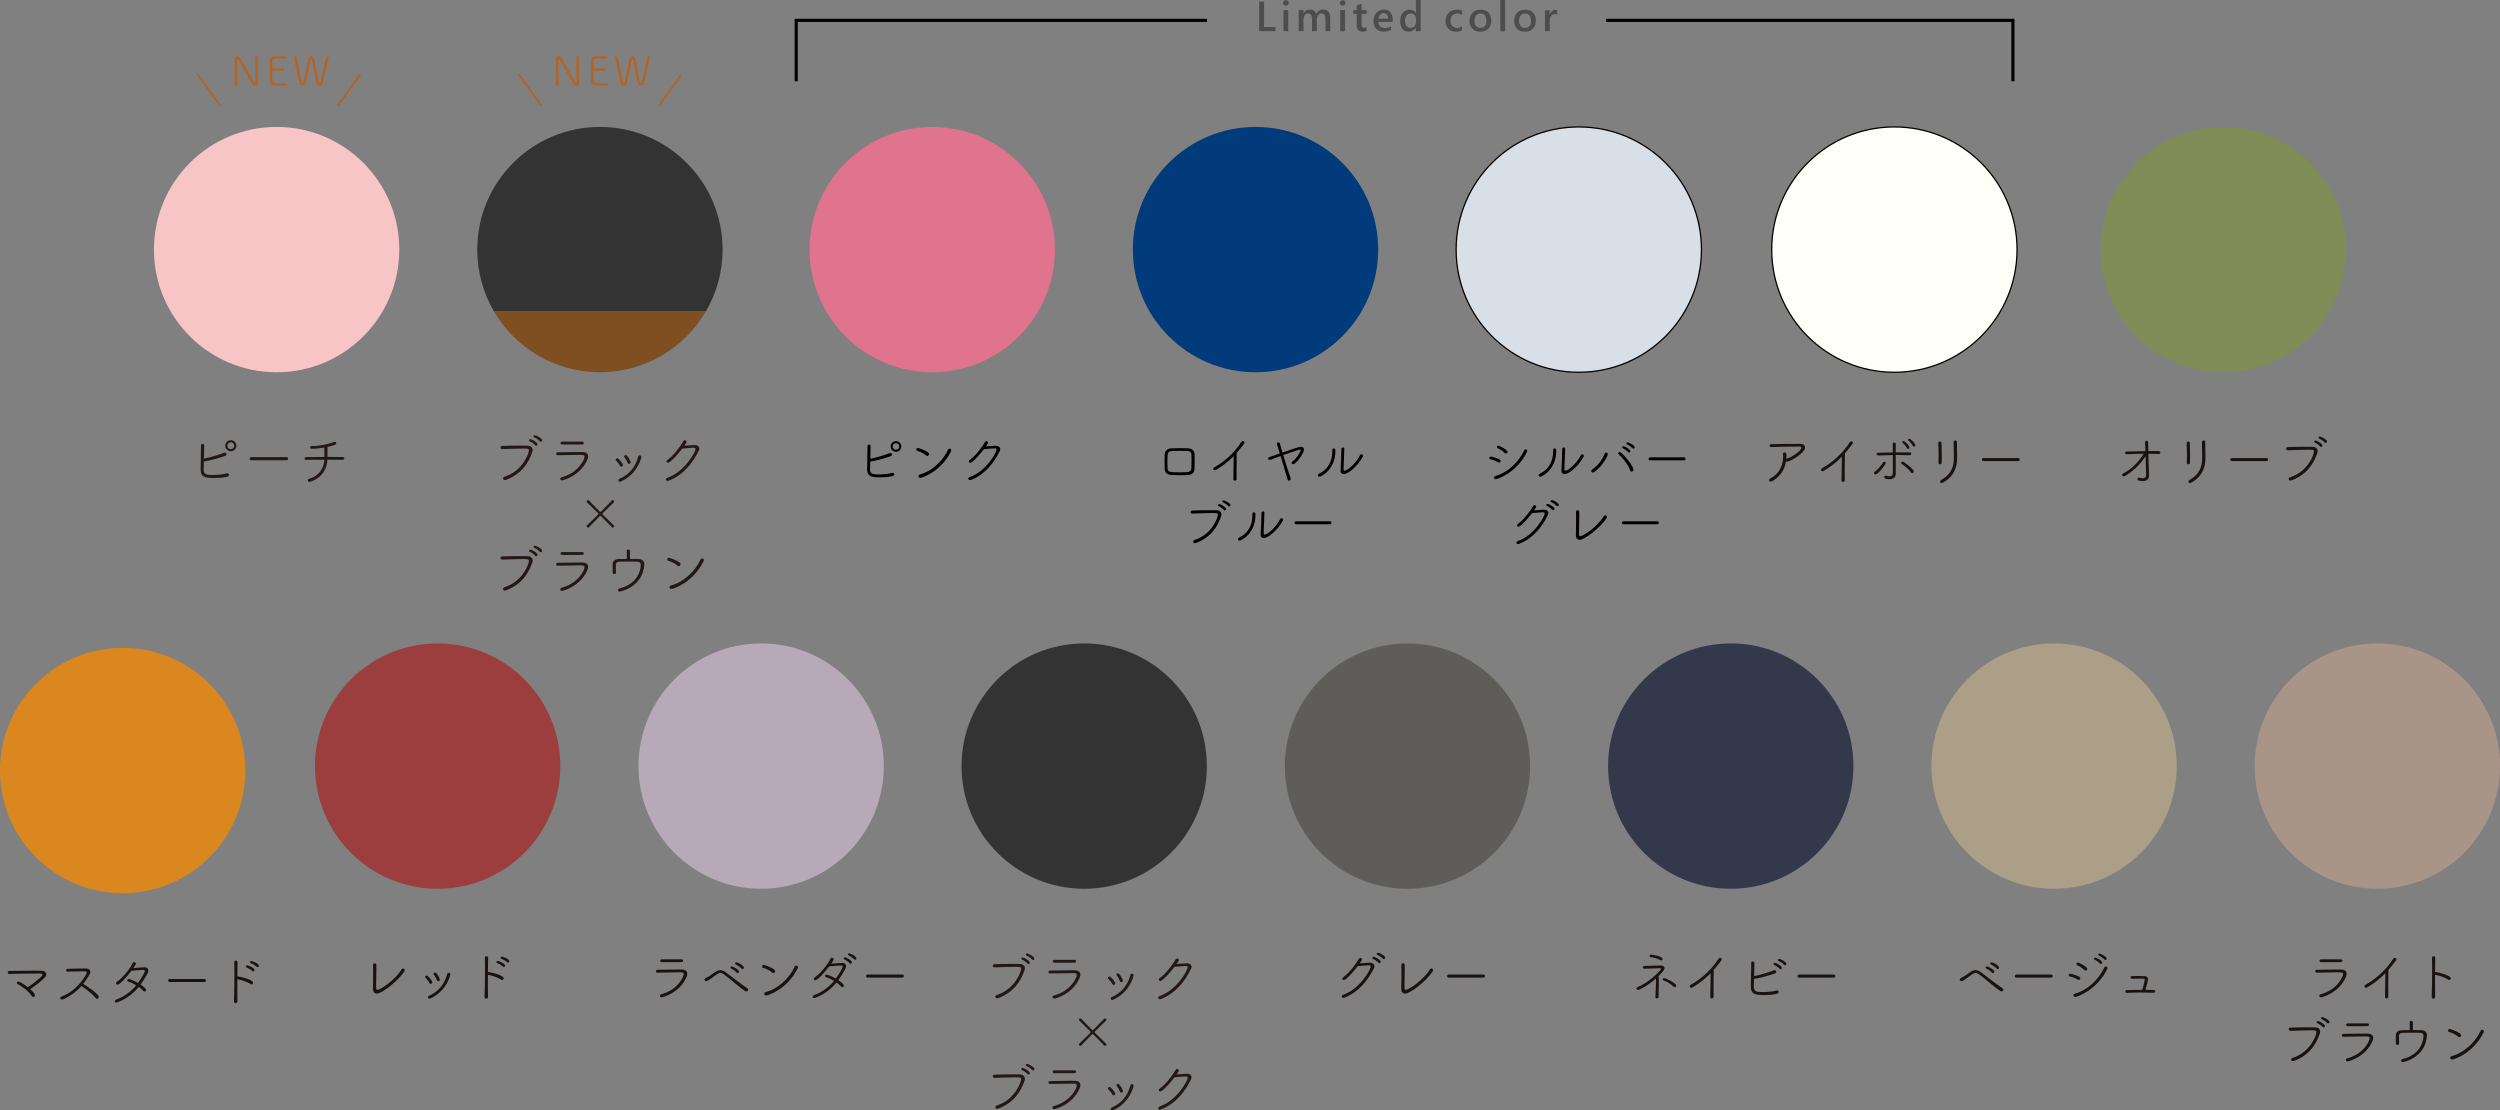 <?xml version="1.0" encoding="UTF-8"?>
<svg id="_レイヤー_2" data-name="レイヤー 2" xmlns="http://www.w3.org/2000/svg" viewBox="0 0 964.76 428.54">
  <rect x="0" y="0" width="964.76" height="428.54" fill="#808080" stroke="none"/>
  <defs>
    <style>
      .cls-1 {
        fill: #a99588;
      }

      .cls-2 {
        fill: #e0738e;
      }

      .cls-3 {
        fill: #d9dfe7;
      }

      .cls-3, .cls-4 {
        stroke: #070102;
        stroke-width: .5px;
      }

      .cls-5 {
        fill: #7f4f21;
      }

      .cls-6 {
        fill: #323332;
      }

      .cls-7 {
        fill: #040000;
      }

      .cls-8 {
        fill: #aba087;
      }

      .cls-9 {
        fill: #9c3e3d;
      }

      .cls-10 {
        fill: #33384a;
      }

      .cls-11 {
        fill: #d9871e;
      }

      .cls-12 {
        fill: #f7c5c6;
      }

      .cls-13 {
        fill: #013b7b;
      }

      .cls-14 {
        stroke-width: 1.22px;
      }

      .cls-14, .cls-15 {
        fill: none;
        stroke: #040000;
        stroke-miterlimit: 10;
      }

      .cls-16 {
        fill: #4e4d4d;
      }

      .cls-17 {
        fill: #231815;
      }

      .cls-18 {
        fill: #7f8c56;
      }

      .cls-19 {
        fill: #5e5d5a;
      }

      .cls-4 {
        fill: #fffff9;
      }

      .cls-20 {
        fill: #1a120f;
      }

      .cls-15 {
        stroke-width: 1.22px;
      }

      .cls-21 {
        fill: #b46326;
      }

      .cls-22 {
        fill: #b7a9b7;
      }
    </style>
  </defs>
  <g id="_レイヤー_1-2" data-name="レイヤー 1">
    <g>
      <g>
        <g>
          <g>
            <path class="cls-20" d="M518.57,378.23c-.34,0-.57-.25-.57-.55,0-.19.12-.42.4-.61,2.13-1.43,4.8-4.93,6.01-7.08.1-.21.31-.3.52-.3.34,0,.65.21.65.57,0,.21-.1.45-.84,1.49,2.03-.15,3.67-.25,3.88-.25,1.13,0,1.79.59,1.79,1.37,0,.23-.06.46-.19.72-2.19,4.46-5.67,9.14-11.35,11.39-.17.06-.34.1-.46.1-.4,0-.63-.25-.63-.55,0-.25.19-.52.61-.67,6.53-2.25,10.57-9.81,10.57-10.84,0-.31-.21-.51-.65-.51-.57,0-2.72.19-4.36.34-1.13,1.54-4.43,5.37-5.37,5.37h-.02ZM531.92,371.51c-.42-.52-1.43-1.2-2.06-1.48-.19-.09-.27-.21-.27-.36,0-.24.21-.46.52-.46.48,0,2.72,1.18,2.72,1.94,0,.31-.27.55-.52.55-.12,0-.27-.06-.38-.19h0ZM533.65,369.95c-.45-.51-1.45-1.18-2.1-1.46-.19-.09-.3-.21-.3-.36,0-.24.24-.45.55-.45.59,0,2.74,1.18,2.74,1.89,0,.31-.24.55-.51.55-.13,0-.27-.06-.38-.19h0Z"/>
            <path class="cls-20" d="M542.26,383.43c-.82,0-1.49-.55-1.49-1.73v-.09c.04-1.6.06-4.43.06-6.57,0-1.16,0-2.13-.02-2.64v-.04c0-.45.3-.65.61-.65s.65.24.65.67c0,.34.02.88.02,1.56,0,2.31-.06,5.98-.1,7.25v.09c0,.46.21.7.55.7,1.06,0,6.65-3.64,9.25-7.86.17-.27.4-.4.61-.4.34,0,.61.3.61.67,0,.15-.04.3-.13.45-2.34,3.67-8.66,8.59-10.62,8.59h0Z"/>
            <path class="cls-20" d="M559.05,377.26c-.42,0-.61-.27-.61-.57s.21-.61.61-.61h13.39c.4,0,.59.3.59.58s-.19.59-.59.59h-13.39Z"/>
          </g>
          <g>
            <path class="cls-20" d="M632.14,382.04c-.36,0-.61-.27-.61-.55,0-.23.15-.46.51-.61,4.32-1.7,8.97-6.4,8.97-7.04,0-.15-.15-.21-.46-.21-.27,0-3.22.09-5.94.21h-.04c-.4,0-.61-.25-.61-.51s.21-.52.61-.55c1.52-.1,5.71-.19,6.29-.19.99,0,1.49.45,1.49,1.03,0,.48-.3,1.07-2.38,3.1.17.3.19.65.19,1.06v.4c-.04,1.24-.1,3.2-.1,4.97,0,.48,0,.97.02,1.41,0,.3-.1.73-.67.73-.3,0-.59-.19-.59-.59v-.04c.09-1.79.24-4.04.24-5.74v-.55c0-.3,0-.55-.02-.78-3.35,2.97-6.49,4.44-6.89,4.44h0ZM640.78,370.56c-.82-.57-2.65-1.12-3.79-1.18-.27-.02-.4-.21-.4-.42,0-.27.19-.55.57-.55.45,0,4.44.58,4.44,1.67,0,.3-.25.59-.52.59-.1,0-.19-.04-.3-.1h0ZM645.89,380.8c-.95-.99-2.64-2.03-3.94-2.46-.21-.06-.3-.24-.3-.4,0-.23.19-.51.52-.51.52,0,4.68,1.92,4.68,2.92,0,.31-.27.61-.59.61-.13,0-.25-.04-.38-.17h0Z"/>
            <path class="cls-20" d="M661.27,384.61c0,.45-.36.7-.67.7s-.59-.19-.59-.65v-.02c.02-1.89.13-5.92.13-8.47v-.61c-2.03,2.09-4.21,3.82-6.86,5.41-.25.15-.46.21-.63.21-.36,0-.57-.25-.57-.55,0-.21.13-.46.4-.61,4.32-2.36,8.22-6.11,10.69-10,.17-.27.4-.38.63-.38.31,0,.61.25.61.57,0,.15-.06.3-.17.45-.99,1.33-1.96,2.53-2.92,3.62-.04,1.43-.06,4.44-.06,6.99,0,1.34,0,2.57.02,3.33v.02h0Z"/>
            <path class="cls-20" d="M676.81,380.97c0,1.64,1.28,1.88,3.27,1.88,1.73,0,4.19-.19,5.37-.58.1-.04.21-.06.31-.06.38,0,.65.3.65.61,0,.27-.21.57-.72.7-1.24.31-3.13.48-4.91.48-3.73,0-5.12-.48-5.12-3.31,0-2.31.12-6.68.15-9.05,0-.4.27-.57.57-.57.31,0,.65.21.65.57,0,.48-.1,4.68-.1,5.04,1.73-.3,5.81-1.46,7.52-2.19.15-.06.27-.09.38-.09.4,0,.65.3.65.58,0,.27-.19.55-.61.7-2.04.7-5.58,1.77-7.98,2.09-.02.59-.09,2.78-.09,3.22h0ZM686.73,373.85c-.42-.52-1.43-1.22-2.06-1.49-.19-.09-.27-.21-.27-.36,0-.21.21-.45.52-.45.57,0,2.7,1.24,2.7,1.96,0,.3-.25.52-.51.52-.15,0-.27-.06-.38-.19h0ZM688.46,372.32c-.42-.51-1.43-1.2-2.09-1.48-.19-.09-.27-.24-.27-.36,0-.21.21-.45.52-.45.38,0,2.74,1.12,2.74,1.92,0,.3-.27.55-.55.55-.12,0-.25-.06-.36-.19Z"/>
            <path class="cls-20" d="M694.28,377.26c-.42,0-.61-.27-.61-.57s.21-.61.61-.61h13.39c.4,0,.59.3.59.58s-.19.59-.59.59h-13.39Z"/>
          </g>
          <g>
            <path class="cls-20" d="M772.4,382.61c-.12,0-.3-.04-.45-.15-1.01-.67-2.34-1.68-3.56-2.72-4.55-3.82-5.26-4.28-6.01-4.28-.46,0-.91.19-1.43.59-3.33,2.51-3.73,2.59-4.04,2.59-.38,0-.65-.3-.65-.58,0-.24.15-.48.51-.65.7-.31,2.15-1.24,3.62-2.3.7-.48,1.33-.72,1.96-.72.76,0,1.48.34,2.19.86,1.73,1.28,5.98,4.65,8.26,6.15.21.15.3.34.3.52,0,.34-.3.67-.7.67h0ZM768.69,375.34c-.45-.55-1.49-1.27-2.15-1.56-.19-.09-.27-.24-.27-.38,0-.21.21-.45.52-.45.34,0,2.82,1.2,2.82,2.04,0,.31-.25.55-.52.55-.15,0-.3-.06-.4-.21h0ZM770.51,373.75c-.45-.52-1.49-1.24-2.17-1.54-.21-.09-.3-.24-.3-.38,0-.24.21-.46.55-.46.55,0,2.85,1.22,2.85,2.03,0,.31-.25.57-.52.57-.15,0-.3-.06-.4-.21h0Z"/>
            <path class="cls-20" d="M778.16,377.26c-.42,0-.61-.27-.61-.57s.21-.61.61-.61h13.39c.4,0,.59.3.59.58s-.19.59-.59.59h-13.39Z"/>
            <path class="cls-20" d="M802.42,376.94c.25.15.36.36.36.57,0,.34-.27.65-.61.65-.12,0-.25-.04-.38-.12-.88-.59-2.1-1.06-3.07-1.2-.27-.04-.4-.25-.4-.46,0-.3.21-.61.61-.61,0,0,2.06.36,3.49,1.18h0ZM800.86,384.74c-.42,0-.7-.34-.7-.65,0-.25.15-.51.52-.61,4.71-1.27,9.16-5.33,11.44-10.2.1-.24.34-.34.55-.34.31,0,.63.21.63.59,0,.12-.04.27-.12.45-4.15,8.38-11.86,10.76-12.32,10.76h0ZM804.37,374.36c-.73-.76-1.85-1.52-2.76-1.88-.21-.09-.31-.27-.31-.45,0-.3.24-.59.59-.59.3,0,3.58,1.56,3.58,2.46,0,.36-.27.67-.63.67-.15,0-.31-.09-.46-.24v.02ZM810.36,371.83c-.42-.52-1.41-1.22-2.04-1.49-.19-.09-.27-.21-.27-.36,0-.21.21-.45.52-.45.46,0,2.67,1.18,2.67,1.96,0,.3-.25.52-.51.52-.15,0-.27-.06-.38-.19h0ZM812.11,370.29c-.42-.51-1.43-1.2-2.09-1.48-.19-.09-.3-.24-.3-.38,0-.21.21-.45.52-.45.38,0,2.74,1.16,2.74,1.94,0,.31-.25.55-.52.55-.13,0-.25-.06-.36-.19Z"/>
            <path class="cls-20" d="M831.1,383.11c-1.48-.04-3.2-.09-4.91-.09-1.98,0-3.94.04-5.46.15h-.04c-.34,0-.52-.27-.52-.55s.17-.55.55-.55c1.49-.04,3.73-.09,6.01-.09.61-2.04.95-3.75.95-3.89,0-.34-.19-.42-.46-.42-.34,0-.82-.02-1.37-.02-.97,0-2.15.02-3.06.06h-.04c-.38,0-.57-.25-.57-.51s.19-.52.57-.52c.84-.02,1.7-.04,2.46-.04.95,0,1.79.02,2.38.04.88.04,1.33.55,1.33,1.27,0,.19-.34,1.89-.99,4.04,1.12,0,2.21.02,3.2.04.38,0,.57.27.57.52,0,.27-.21.55-.57.55h-.03Z"/>
          </g>
          <g>
            <path class="cls-20" d="M894.07,375.36c-.4,0-.61-.3-.61-.57s.19-.55.63-.55c2.3-.04,5.16-.09,7.73-.09h1.62c1.37.02,2.13.63,2.13,1.64,0,.36-.09.73-.27,1.18-2.59,6.17-9.2,7.9-9.59,7.9-.45,0-.7-.27-.7-.57,0-.25.19-.52.61-.63,6.44-1.75,8.59-6.83,8.59-7.75,0-.7-.59-.7-1.94-.7-2.38,0-6.17.06-8.19.13h-.02ZM903.27,371.28c-1.37,0-3.2.02-4.99.02-.88,0-1.77,0-2.55-.02-.42,0-.63-.25-.63-.51,0-.27.25-.57.7-.57,1.06,0,2.36.02,3.71.02s2.67-.02,3.77-.02c.42,0,.65.27.65.55s-.21.52-.65.52h0Z"/>
            <path class="cls-20" d="M921.64,384.61c0,.45-.36.7-.67.7s-.59-.19-.59-.65v-.02c.02-1.89.13-5.92.13-8.47v-.61c-2.03,2.09-4.21,3.82-6.86,5.41-.25.15-.46.21-.63.21-.36,0-.57-.25-.57-.55,0-.21.13-.46.4-.61,4.32-2.36,8.22-6.11,10.69-10,.17-.27.4-.38.63-.38.31,0,.61.25.61.57,0,.15-.06.3-.17.45-.99,1.33-1.96,2.53-2.92,3.62-.04,1.43-.06,4.44-.06,6.99,0,1.34,0,2.57.02,3.33v.02h0Z"/>
            <path class="cls-20" d="M939.77,369.62l-.06,5.52c.06-.02.13-.04.19-.04.67,0,4.3.93,5.58,1.89.19.15.27.34.27.52,0,.34-.25.67-.59.67-.12,0-.27-.04-.4-.15-1.06-.78-3.79-1.68-4.95-1.85-.04,0-.09-.02-.12-.04v2.57c0,2.34.02,4.55.04,5.92.02.57-.4.76-.7.76-.31,0-.63-.21-.63-.67v-.04c.1-2.42.17-7.25.17-11.02,0-1.67-.02-3.12-.04-4.07v-.02c0-.38.3-.57.61-.57s.63.19.63.59v.02h0Z"/>
            <path class="cls-20" d="M883.82,397.77c-.4,0-.61-.31-.61-.61s.19-.57.61-.59c1.96-.09,4.55-.12,6.84-.12.99,0,1.94,0,2.76.02,1.22.02,1.94.7,1.94,1.67,0,.25-.06.51-.15.78-1.45,4.19-4.09,8.28-9.92,10.49-.17.06-.31.09-.45.09-.42,0-.67-.27-.67-.58,0-.27.17-.55.57-.67,6.89-2.19,9.2-8.87,9.2-9.92,0-.7-.42-.73-2.04-.73-2.23,0-5.47.13-8.07.21h-.02,0ZM896.33,396.32c-.42-.52-1.43-1.22-2.06-1.49-.19-.09-.27-.21-.27-.36,0-.21.21-.45.52-.45.57,0,2.7,1.24,2.7,1.96,0,.3-.25.52-.51.52-.15,0-.27-.06-.38-.19h0ZM898.06,394.78c-.42-.51-1.43-1.2-2.09-1.48-.19-.09-.27-.23-.27-.36,0-.21.21-.45.52-.45s2.74,1.13,2.74,1.92c0,.31-.25.55-.52.55-.12,0-.27-.06-.38-.19h0Z"/>
            <path class="cls-20" d="M904.33,400.09c-.4,0-.61-.3-.61-.57s.19-.55.63-.55c2.3-.04,5.16-.09,7.73-.09h1.62c1.37.02,2.13.63,2.13,1.64,0,.36-.09.73-.27,1.18-2.59,6.17-9.2,7.9-9.59,7.9-.45,0-.7-.27-.7-.57,0-.25.19-.52.61-.63,6.44-1.75,8.59-6.83,8.59-7.75,0-.7-.59-.7-1.94-.7-2.38,0-6.17.06-8.19.13h-.02ZM913.54,396c-1.37,0-3.2.02-4.99.02-.88,0-1.77,0-2.55-.02-.42,0-.63-.25-.63-.51,0-.27.25-.57.7-.57,1.06,0,2.36.02,3.71.02s2.67-.02,3.77-.02c.42,0,.65.27.65.55s-.21.52-.65.52h0Z"/>
            <path class="cls-20" d="M925.84,402.64c0,.4-.34.61-.65.61s-.61-.17-.61-.55v-1.39c0-.58,0-1.22-.02-1.75v-.04c0-1.37,1.22-1.94,2.19-1.96.99-.02,2.09-.04,3.18-.04,0-.91-.02-2.42-.02-2.97,0-.4.31-.57.63-.57.3,0,.61.17.61.52v3.01c1.13,0,2.25,0,3.22.02,1.43.04,2.19.88,2.19,1.94v.13c-.49,8.47-8.9,10.28-9.31,10.28s-.65-.3-.65-.59c0-.25.17-.51.55-.59,6.8-1.67,8.08-6.78,8.08-8.99,0-.8-.45-1.09-1.18-1.13-.84-.04-2.13-.06-3.43-.06-1.48,0-2.92.02-3.61.06-.99.06-1.24.63-1.24,1.2,0,.51.04,2.19.06,2.85v.02h0Z"/>
            <path class="cls-20" d="M948.59,400.05c-.84-.82-2.46-1.54-3.52-1.83-.25-.06-.36-.27-.36-.51,0-.3.24-.63.61-.63.17,0,2.67.73,4.15,1.88.19.15.27.34.27.55,0,.38-.31.76-.7.76-.15,0-.31-.06-.46-.21h0ZM946.29,408.89c-.46,0-.73-.34-.73-.67,0-.27.19-.59.65-.7,4.57-1.16,9.05-5.29,11.1-9.81.1-.24.34-.36.57-.36.31,0,.65.24.65.63,0,.13-.02.27-.1.42-3.83,7.87-11.29,10.49-12.14,10.49h0Z"/>
          </g>
          <path class="cls-6" d="M465.74,295.64c0,26.14-21.19,47.34-47.34,47.34s-47.34-21.19-47.34-47.34,21.2-47.34,47.34-47.34,47.34,21.19,47.34,47.34"/>
          <path class="cls-19" d="M590.49,295.64c0,26.14-21.19,47.34-47.34,47.34s-47.34-21.19-47.34-47.34,21.2-47.34,47.34-47.34,47.34,21.19,47.34,47.34"/>
          <path class="cls-10" d="M715.25,295.64c0,26.14-21.19,47.34-47.34,47.34s-47.34-21.19-47.34-47.34,21.2-47.34,47.34-47.34,47.34,21.19,47.34,47.34"/>
          <path class="cls-8" d="M840.01,295.64c0,26.14-21.19,47.34-47.34,47.34s-47.34-21.19-47.34-47.34,21.2-47.34,47.34-47.34,47.34,21.19,47.34,47.34"/>
          <path class="cls-1" d="M964.76,295.64c0,26.14-21.19,47.34-47.34,47.34s-47.34-21.19-47.34-47.34,21.2-47.34,47.34-47.34,47.34,21.19,47.34,47.34"/>
          <g>
            <g>
              <path class="cls-20" d="M145.42,383.43c-.82,0-1.49-.55-1.49-1.73v-.09c.04-1.6.06-4.43.06-6.57,0-1.16,0-2.13-.02-2.64v-.04c0-.45.3-.65.61-.65s.65.24.65.67c0,.34.02.88.02,1.56,0,2.31-.06,5.98-.1,7.25v.09c0,.46.21.7.55.7,1.06,0,6.65-3.64,9.25-7.86.17-.27.4-.4.61-.4.34,0,.61.3.61.67,0,.15-.04.3-.13.45-2.34,3.67-8.66,8.59-10.62,8.59h0Z"/>
              <path class="cls-20" d="M165.72,379.34c-.31-.65-.95-1.46-1.48-1.92-.13-.1-.17-.24-.17-.36,0-.27.27-.57.59-.57.55,0,2.17,2.03,2.17,2.57,0,.36-.3.63-.61.63-.19,0-.38-.1-.51-.36h0ZM165.68,385.39c-.36,0-.55-.25-.55-.55,0-.21.1-.45.38-.55,3.73-1.56,6.17-4.7,7.08-8.41.09-.34.31-.48.57-.48.31,0,.65.24.65.61,0,.04-1.24,6.36-7.75,9.29-.15.06-.27.09-.38.09h0ZM168.59,378.21c-.24-.7-.72-1.56-1.18-2.09-.09-.1-.13-.19-.13-.3,0-.27.27-.52.57-.52.7,0,1.89,2.3,1.89,2.74,0,.36-.31.61-.61.61-.24,0-.45-.12-.55-.45h0Z"/>
              <path class="cls-20" d="M188.36,369.62l-.06,5.52c.06-.02.13-.04.21-.04.34,0,5.86,1.13,5.86,2.42,0,.34-.25.67-.59.67-.12,0-.27-.04-.4-.15-1.06-.78-3.79-1.68-4.95-1.85-.04,0-.09-.02-.13-.04,0,1.33-.02,2.67-.02,3.96,0,1.79.02,3.43.04,4.53.02.57-.4.76-.7.76-.31,0-.63-.21-.63-.67v-.04c.1-2.44.17-7.26.17-11.02,0-1.67-.02-3.12-.04-4.07v-.02c0-.38.3-.57.61-.57s.63.19.63.59v.02h0ZM194.05,372.99c-.46-.51-1.52-1.09-2.17-1.33-.21-.06-.3-.21-.3-.36,0-.24.21-.48.55-.48.25,0,2.8.97,2.8,1.81,0,.3-.25.52-.51.52-.13,0-.27-.04-.38-.17h0ZM195.69,371.32c-.46-.48-1.54-1.09-2.21-1.33-.21-.09-.31-.21-.31-.36,0-.23.21-.46.55-.46.36,0,2.85.91,2.85,1.77,0,.3-.24.55-.51.55-.13,0-.25-.06-.36-.17h0Z"/>
            </g>
            <path class="cls-9" d="M216.23,295.64c0,26.14-21.19,47.34-47.34,47.34s-47.34-21.19-47.34-47.34,21.2-47.34,47.34-47.34,47.34,21.19,47.34,47.34"/>
          </g>
          <g>
            <path class="cls-20" d="M253.72,375.36c-.4,0-.61-.3-.61-.57s.19-.55.63-.55c2.3-.04,5.16-.09,7.73-.09h1.62c1.37.02,2.13.63,2.13,1.64,0,.36-.09.73-.27,1.18-2.59,6.17-9.2,7.9-9.59,7.9-.45,0-.7-.27-.7-.57,0-.25.19-.52.61-.63,6.44-1.75,8.59-6.83,8.59-7.75,0-.7-.59-.7-1.94-.7-2.38,0-6.17.06-8.19.13h-.02ZM262.93,371.28c-1.37,0-3.2.02-4.99.02-.88,0-1.77,0-2.55-.02-.42,0-.63-.25-.63-.51,0-.27.25-.57.7-.57,1.06,0,2.36.02,3.71.02s2.67-.02,3.77-.02c.42,0,.65.27.65.55s-.21.52-.65.52h0Z"/>
            <path class="cls-20" d="M288.01,382.61c-.12,0-.3-.04-.45-.15-1.01-.67-2.34-1.68-3.56-2.72-4.55-3.82-5.26-4.28-6.01-4.28-.46,0-.91.19-1.43.59-3.33,2.51-3.73,2.59-4.04,2.59-.38,0-.65-.3-.65-.58,0-.24.15-.48.51-.65.7-.31,2.15-1.24,3.62-2.3.7-.48,1.33-.72,1.96-.72.76,0,1.48.34,2.19.86,1.73,1.28,5.98,4.65,8.26,6.15.21.15.3.34.3.52,0,.34-.3.67-.7.67h0ZM284.3,375.34c-.45-.55-1.49-1.27-2.15-1.56-.19-.09-.27-.24-.27-.38,0-.21.21-.45.52-.45.34,0,2.82,1.2,2.82,2.04,0,.31-.25.55-.52.55-.15,0-.3-.06-.4-.21h0ZM286.12,373.75c-.45-.52-1.49-1.24-2.17-1.54-.21-.09-.3-.24-.3-.38,0-.24.21-.46.55-.46.55,0,2.85,1.22,2.85,2.03,0,.31-.25.57-.52.57-.15,0-.3-.06-.4-.21h0Z"/>
            <path class="cls-20" d="M297.97,375.32c-.84-.82-2.46-1.54-3.52-1.83-.25-.06-.36-.27-.36-.51,0-.3.24-.63.61-.63.17,0,2.67.73,4.15,1.88.19.15.27.34.27.55,0,.38-.31.76-.7.76-.15,0-.31-.06-.46-.21h0ZM295.68,384.17c-.46,0-.73-.34-.73-.67,0-.27.19-.59.65-.7,4.57-1.16,9.05-5.29,11.1-9.81.1-.24.34-.36.57-.36.31,0,.65.24.65.63,0,.13-.02.27-.1.42-3.83,7.87-11.29,10.48-12.14,10.48h0Z"/>
            <path class="cls-20" d="M314.21,385.16c-.38,0-.61-.25-.61-.52,0-.21.17-.46.55-.61,3.25-1.18,5.73-3.13,7.71-5.52-1.03-.63-2.15-1.16-3.12-1.43-.24-.06-.34-.25-.34-.45,0-.25.19-.52.55-.52.17,0,1.73.45,3.6,1.52,1.31-1.73,2.61-4.1,2.61-4.59,0-.31-.21-.46-.57-.46-.31,0-3.35.19-4.59.34-1.64,2.19-4.44,5.37-5.41,5.37-.31,0-.55-.24-.55-.52,0-.21.13-.45.42-.63,2.06-1.31,5.16-5.18,5.98-7.1.15-.34.38-.46.61-.46.34,0,.67.27.67.63,0,.23-.3.67-.97,1.67.48-.04,3.67-.3,4.21-.3,1.01,0,1.56.52,1.56,1.28,0,.31-.1.7-.31,1.07-.84,1.56-1.73,2.99-2.7,4.32,1.13.78,2.15,1.6,2.15,2.1,0,.34-.27.61-.59.61-.15,0-.31-.06-.46-.24-.46-.52-1.07-1.07-1.79-1.58-3.67,4.53-8.28,6.02-8.62,6.02h.02ZM327.88,371.72c-.42-.52-1.41-1.22-2.04-1.49-.19-.09-.27-.24-.27-.36,0-.24.21-.46.52-.46s2.67,1.13,2.67,1.98c0,.3-.25.52-.51.52-.15,0-.27-.06-.38-.19h0ZM329.61,370.19c-.42-.51-1.43-1.2-2.09-1.48-.19-.09-.3-.23-.3-.38,0-.21.21-.45.52-.45.38,0,2.74,1.16,2.74,1.94,0,.31-.25.55-.52.55-.12,0-.25-.06-.36-.19h0Z"/>
            <path class="cls-20" d="M334.83,377.26c-.42,0-.61-.27-.61-.57s.21-.61.61-.61h13.39c.4,0,.59.3.59.58s-.19.59-.59.59h-13.39Z"/>
          </g>
          <path class="cls-22" d="M341.07,295.64c0,26.14-21.19,47.34-47.34,47.34s-47.34-21.19-47.34-47.34,21.2-47.34,47.34-47.34,47.34,21.19,47.34,47.34"/>
          <g>
            <path class="cls-17" d="M383.74,373.31c-.41,0-.62-.32-.62-.62s.19-.58.62-.6c2-.09,4.64-.13,6.98-.13,1.01,0,1.98,0,2.81.02,1.25.02,1.98.71,1.98,1.7,0,.26-.06.52-.15.79-1.48,4.28-4.17,8.44-10.12,10.7-.17.06-.32.09-.45.09-.43,0-.69-.28-.69-.6,0-.28.17-.56.58-.69,7.03-2.23,9.39-9.04,9.39-10.12,0-.71-.43-.75-2.08-.75-2.28,0-5.59.13-8.23.21h-.02ZM396.5,371.83c-.43-.54-1.46-1.25-2.11-1.53-.19-.09-.28-.21-.28-.37,0-.21.21-.45.54-.45.58,0,2.75,1.27,2.75,2,0,.3-.26.54-.52.54-.15,0-.28-.06-.39-.19ZM398.26,370.26c-.43-.52-1.46-1.22-2.13-1.5-.19-.09-.28-.24-.28-.37,0-.21.21-.45.54-.45s2.79,1.16,2.79,1.96c0,.32-.26.56-.54.56-.13,0-.28-.06-.39-.19Z"/>
            <path class="cls-17" d="M405.2,375.67c-.41,0-.62-.3-.62-.58s.19-.56.64-.56c2.34-.04,5.26-.09,7.88-.09h1.65c1.4.02,2.17.64,2.17,1.68,0,.37-.09.75-.28,1.2-2.64,6.29-9.39,8.06-9.78,8.06-.45,0-.71-.28-.71-.58,0-.26.19-.54.62-.64,6.57-1.78,8.77-6.96,8.77-7.91,0-.71-.6-.71-1.98-.71-2.43,0-6.29.06-8.36.13h-.02ZM414.59,371.51c-1.4,0-3.27.02-5.09.02-.9,0-1.8,0-2.6-.02-.43,0-.64-.26-.64-.52,0-.28.26-.58.71-.58,1.07,0,2.41.02,3.78.02s2.73-.02,3.85-.02c.43,0,.67.28.67.56s-.21.54-.67.54Z"/>
            <path class="cls-17" d="M429.23,379.74c-.32-.67-.97-1.48-1.5-1.96-.13-.11-.17-.24-.17-.37,0-.28.28-.58.6-.58.56,0,2.21,2.06,2.21,2.62,0,.37-.3.64-.62.64-.19,0-.39-.11-.52-.37ZM429.18,385.9c-.37,0-.56-.26-.56-.56,0-.21.11-.45.39-.56,3.8-1.59,6.29-4.79,7.22-8.57.09-.34.32-.49.58-.49.32,0,.67.24.67.62,0,.04-1.27,6.49-7.91,9.47-.15.06-.28.09-.39.09ZM432.15,378.58c-.24-.71-.73-1.59-1.2-2.13-.09-.11-.13-.19-.13-.3,0-.28.28-.54.58-.54.71,0,1.93,2.34,1.93,2.79,0,.37-.32.62-.62.62-.24,0-.45-.13-.56-.45Z"/>
            <path class="cls-17" d="M447.77,378.58c-.34,0-.6-.24-.6-.54,0-.21.13-.43.41-.62,2.17-1.46,4.9-5.03,6.12-7.22.11-.21.32-.3.54-.3.34,0,.67.21.67.58,0,.24-.11.47-.84,1.5,1.31-.11,3.7-.24,3.95-.24,1.14,0,1.8.6,1.8,1.38,0,.24-.06.49-.19.75-2.23,4.58-5.76,9.32-11.56,11.62-.17.06-.34.11-.47.11-.41,0-.64-.28-.64-.56,0-.26.17-.54.6-.69,6.68-2.3,10.81-10.03,10.81-11.04,0-.34-.24-.54-.69-.54-.58,0-2.77.19-4.45.34-1.03,1.4-4.45,5.46-5.46,5.46Z"/>
            <path class="cls-17" d="M426.11,403.48c-4.12-4.28-4.28-4.43-4.47-4.43-.09,0-.19.06-.3.17-1.33,1.35-2.88,2.96-4.12,4.25-.11.11-.21.15-.32.15-.28,0-.54-.3-.54-.58,0-.11.04-.21.13-.3l4.23-4.12c.11-.11.17-.21.17-.32s-.06-.21-.17-.32c-1.25-1.25-2.96-2.88-4.23-4.12-.09-.09-.13-.19-.13-.3,0-.28.28-.56.56-.56.11,0,.21.04.3.13l4.12,4.23c.13.11.21.17.32.17s.21-.06.32-.17l4.12-4.23c.11-.11.21-.15.32-.15.28,0,.54.28.54.56,0,.13-.04.24-.13.32-1.27,1.25-2.99,2.88-4.23,4.12-.13.13-.19.21-.19.32s.09.21.21.34l4.21,4.1c.09.09.13.19.13.3,0,.28-.28.58-.56.58-.11,0-.21-.04-.3-.15Z"/>
            <path class="cls-17" d="M383.74,415.95c-.41,0-.62-.32-.62-.62s.19-.58.62-.6c2-.09,4.64-.13,6.98-.13,1.01,0,1.98,0,2.81.02,1.25.02,1.98.71,1.98,1.7,0,.26-.06.52-.15.79-1.48,4.28-4.17,8.44-10.12,10.7-.17.06-.32.09-.45.09-.43,0-.69-.28-.69-.6,0-.28.17-.56.58-.69,7.03-2.23,9.39-9.04,9.39-10.12,0-.71-.43-.75-2.08-.75-2.28,0-5.59.13-8.23.21h-.02ZM396.5,414.46c-.43-.54-1.46-1.25-2.11-1.53-.19-.09-.28-.21-.28-.37,0-.21.21-.45.54-.45.58,0,2.75,1.27,2.75,2,0,.3-.26.54-.52.54-.15,0-.28-.06-.39-.19ZM398.26,412.89c-.43-.52-1.46-1.22-2.13-1.5-.19-.09-.28-.24-.28-.37,0-.21.21-.45.54-.45s2.79,1.16,2.79,1.96c0,.32-.26.56-.54.56-.13,0-.28-.06-.39-.19Z"/>
            <path class="cls-17" d="M405.2,418.31c-.41,0-.62-.3-.62-.58s.19-.56.64-.56c2.34-.04,5.26-.09,7.88-.09h1.65c1.4.02,2.17.64,2.17,1.68,0,.37-.09.75-.28,1.2-2.64,6.29-9.39,8.06-9.78,8.06-.45,0-.71-.28-.71-.58,0-.26.19-.54.62-.64,6.57-1.78,8.77-6.96,8.77-7.91,0-.71-.6-.71-1.98-.71-2.43,0-6.29.06-8.36.13h-.02ZM414.59,414.14c-1.4,0-3.27.02-5.09.02-.9,0-1.8,0-2.6-.02-.43,0-.64-.26-.64-.52,0-.28.26-.58.71-.58,1.07,0,2.41.02,3.78.02s2.73-.02,3.85-.02c.43,0,.67.28.67.56s-.21.54-.67.54Z"/>
            <path class="cls-17" d="M429.23,422.37c-.32-.67-.97-1.48-1.5-1.96-.13-.11-.17-.24-.17-.37,0-.28.28-.58.6-.58.56,0,2.21,2.06,2.21,2.62,0,.37-.3.64-.62.64-.19,0-.39-.11-.52-.37ZM429.18,428.54c-.37,0-.56-.26-.56-.56,0-.21.11-.45.39-.56,3.8-1.59,6.29-4.79,7.22-8.57.09-.34.32-.49.58-.49.32,0,.67.24.67.62,0,.04-1.27,6.49-7.91,9.47-.15.06-.28.09-.39.09ZM432.15,421.21c-.24-.71-.73-1.59-1.2-2.13-.09-.11-.13-.19-.13-.3,0-.28.28-.54.58-.54.71,0,1.93,2.34,1.93,2.79,0,.37-.32.62-.62.62-.24,0-.45-.13-.56-.45Z"/>
            <path class="cls-17" d="M447.77,421.21c-.34,0-.6-.24-.6-.54,0-.21.13-.43.41-.62,2.17-1.46,4.9-5.03,6.12-7.22.11-.21.32-.3.54-.3.34,0,.67.21.67.58,0,.24-.11.47-.84,1.5,1.31-.11,3.7-.24,3.95-.24,1.14,0,1.8.6,1.8,1.38,0,.24-.06.49-.19.75-2.23,4.58-5.76,9.32-11.56,11.62-.17.06-.34.11-.47.11-.41,0-.64-.28-.64-.56,0-.26.17-.54.6-.69,6.68-2.3,10.81-10.03,10.81-11.04,0-.34-.24-.54-.69-.54-.58,0-2.77.19-4.45.34-1.03,1.4-4.45,5.46-5.46,5.46Z"/>
          </g>
        </g>
        <g>
          <path class="cls-20" d="M3.64,375.85c-.42,0-.65-.3-.65-.59,0-.27.24-.57.67-.57,2.52-.04,6.22-.1,9.39-.1,1.07,0,2.09,0,2.97.02,1.16.03,1.83.65,1.83,1.41,0,.34-.12.72-.45,1.06-1.09,1.22-3.73,3.33-5.75,4.65,1.27,1.09,1.85,1.94,1.85,2.31s-.34.7-.67.7c-.19,0-.4-.1-.55-.36-.86-1.49-3.73-3.79-5.53-4.64-.17-.09-.25-.24-.25-.38,0-.27.24-.57.61-.57.45,0,2.15,1.01,3.62,2.17,1.81-1.12,4.34-3.2,5.37-4.25.17-.17.27-.38.27-.55,0-.25-.21-.46-.7-.46h-1.56c-3.03,0-7.67.04-10.47.15h-.02.02Z"/>
          <path class="cls-20" d="M26.05,374.96c-.34,0-.52-.27-.52-.52,0-.27.19-.55.57-.57,1.56-.06,4.78-.13,6.95-.13,1.24,0,1.83.63,1.83,1.34,0,.25-.06.52-.21.78-.73,1.33-1.58,2.61-2.57,3.83,1.81,1.09,6.01,3.94,6.01,5.04,0,.38-.31.7-.65.7-.19,0-.36-.09-.52-.27-1.12-1.39-3.67-3.56-5.53-4.61-3.18,3.58-7.05,5.2-7.54,5.2-.36,0-.61-.27-.61-.57,0-.24.15-.46.52-.61,6.22-2.36,9.71-8.53,9.71-9.29,0-.45-.45-.45-1.12-.45-1.54,0-4.53.09-6.28.12h-.03Z"/>
          <path class="cls-20" d="M44.91,386.87c-.38,0-.61-.25-.61-.52,0-.21.17-.46.55-.61,3.24-1.18,5.73-3.13,7.71-5.52-1.03-.63-2.15-1.16-3.12-1.43-.21-.06-.31-.24-.31-.42,0-.27.19-.55.55-.55s1.89.55,3.58,1.52c.61-.82,2.64-3.94,2.64-4.59,0-.31-.21-.46-.57-.46-.49,0-3.54.21-4.61.33-1.64,2.19-4.44,5.37-5.41,5.37-.31,0-.55-.24-.55-.52,0-.21.12-.45.42-.63,2.06-1.31,5.16-5.19,5.98-7.1.15-.34.38-.46.61-.46.34,0,.67.27.67.63,0,.24-.3.67-.97,1.67.49-.04,3.67-.3,4.22-.3,1.01,0,1.56.52,1.56,1.28,0,.31-.1.7-.31,1.07-.85,1.56-1.73,2.99-2.7,4.32,1.13.78,2.15,1.6,2.15,2.1,0,.34-.27.61-.59.61-.15,0-.31-.06-.46-.23-.46-.52-1.07-1.07-1.79-1.58-3.67,4.53-8.28,6.02-8.62,6.02h0Z"/>
          <path class="cls-20" d="M65.5,378.97c-.42,0-.61-.27-.61-.57s.21-.61.61-.61h13.39c.4,0,.59.3.59.58s-.19.59-.59.59h-13.39Z"/>
          <path class="cls-20" d="M91.66,371.33l-.06,5.52c.06-.02.13-.04.21-.04.34,0,5.86,1.13,5.86,2.42,0,.34-.25.67-.59.67-.12,0-.27-.04-.4-.15-1.06-.78-3.79-1.68-4.95-1.85-.04,0-.09-.02-.13-.04,0,1.33-.02,2.67-.02,3.96,0,1.79.02,3.43.04,4.53.02.57-.4.76-.7.76-.31,0-.63-.21-.63-.67v-.04c.1-2.44.17-7.26.17-11.02,0-1.67-.02-3.12-.04-4.07v-.02c0-.38.3-.57.61-.57s.63.19.63.59v.02h0ZM97.35,374.7c-.46-.51-1.52-1.09-2.17-1.33-.21-.06-.3-.21-.3-.36,0-.23.21-.48.55-.48.25,0,2.8.97,2.8,1.82,0,.3-.25.52-.51.52-.13,0-.27-.04-.38-.17h0ZM98.99,373.03c-.46-.48-1.54-1.09-2.21-1.33-.21-.09-.31-.21-.31-.36,0-.24.21-.46.55-.46.36,0,2.85.91,2.85,1.77,0,.3-.24.55-.51.55-.13,0-.25-.06-.36-.17h0Z"/>
        </g>
        <path class="cls-11" d="M94.67,297.35c0,26.14-21.19,47.34-47.34,47.34S0,323.5,0,297.35s21.2-47.34,47.34-47.34,47.34,21.19,47.34,47.34"/>
      </g>
      <path class="cls-2" d="M407.09,96.32c0,26.14-21.19,47.34-47.34,47.34s-47.34-21.19-47.34-47.34,21.2-47.34,47.34-47.34,47.34,21.19,47.34,47.34"/>
      <path class="cls-13" d="M531.85,96.32c0,26.14-21.19,47.34-47.34,47.34s-47.34-21.19-47.34-47.34,21.2-47.34,47.34-47.34,47.34,21.19,47.34,47.34"/>
      <path class="cls-3" d="M656.6,96.32c0,26.14-21.19,47.34-47.34,47.34s-47.34-21.19-47.34-47.34,21.2-47.34,47.34-47.34,47.34,21.19,47.34,47.34"/>
      <g>
        <path class="cls-20" d="M827.75,176.43c-2.17,3.06-4.43,5.31-7.65,7.22-.21.12-.38.17-.55.17-.36,0-.59-.27-.59-.57,0-.19.1-.42.38-.55,3.35-1.68,6.04-4.57,7.92-7.6-2.21.02-4.44.1-6.55.19h-.04c-.38,0-.59-.27-.59-.52s.19-.52.59-.52c2.3-.09,4.8-.15,7.26-.17-.04-1.48-.1-2.72-.13-3.35v-.04c0-.4.27-.59.55-.59.31,0,.63.21.63.59,0,.7.02,1.94.06,3.39h4.02c.45,0,.65.27.65.55s-.24.55-.65.55h-.04c-1.28-.06-2.61-.09-3.96-.09,0,0,.09,3.06.27,8.3v.09c0,1.46-.95,2.17-2.42,2.17-.4,0-2.04-.04-2.04-.78,0-.3.24-.57.55-.57.06,0,.1,0,.17.02.42.13.86.24,1.27.24.73,0,1.33-.31,1.33-1.28,0-1.12-.17-6.34-.19-7.2l-.25.38h.03Z"/>
        <path class="cls-20" d="M843.89,178.59v-.04c.04-.84.06-1.88.06-2.95,0-1.64-.04-3.37-.1-4.61v-.04c0-.38.3-.57.61-.57.3,0,.59.19.61.57.06,1.18.09,3.01.09,4.7,0,1.06,0,2.09-.02,2.85-.02.46-.34.7-.65.7-.3,0-.59-.21-.59-.59h0ZM851.03,171.56c0,1.67.06,3.54.06,5.04,0,3.58-1.07,7.16-5.46,9.66-.19.1-.36.15-.51.15-.36,0-.59-.27-.59-.57,0-.21.1-.45.38-.59,4-2.21,4.93-5.28,4.93-8.62,0-1.68-.1-4.3-.1-6.01,0-.45.31-.65.63-.65.34,0,.65.21.65.61v.97h0Z"/>
        <path class="cls-20" d="M861.27,177.94c-.42,0-.61-.27-.61-.57s.21-.61.61-.61h13.39c.4,0,.59.3.59.58s-.19.59-.59.59h-13.39Z"/>
        <path class="cls-20" d="M882.85,173.73c-.4,0-.61-.31-.61-.61s.19-.57.61-.58c1.96-.09,4.55-.12,6.84-.12.99,0,1.94,0,2.76.02,1.22.02,1.94.7,1.94,1.67,0,.25-.06.51-.15.78-1.45,4.19-4.09,8.28-9.92,10.48-.17.06-.31.09-.45.09-.42,0-.67-.27-.67-.58,0-.27.17-.55.57-.67,6.89-2.19,9.2-8.87,9.2-9.92,0-.7-.42-.73-2.04-.73-2.23,0-5.47.13-8.07.21h-.02v-.02ZM895.36,172.28c-.42-.52-1.43-1.22-2.06-1.49-.19-.09-.27-.21-.27-.36,0-.21.21-.45.52-.45.57,0,2.7,1.24,2.7,1.96,0,.3-.25.52-.51.52-.15,0-.27-.06-.38-.19h0ZM897.09,170.74c-.42-.51-1.43-1.2-2.09-1.48-.19-.09-.27-.23-.27-.36,0-.21.21-.45.52-.45s2.74,1.13,2.74,1.92c0,.31-.25.55-.52.55-.12,0-.27-.06-.38-.19h0Z"/>
      </g>
      <path class="cls-18" d="M905.34,96.32c0,26.14-21.19,47.34-47.34,47.34s-47.34-21.19-47.34-47.34,21.2-47.34,47.34-47.34,47.34,21.19,47.34,47.34"/>
      <g>
        <g>
          <path class="cls-20" d="M683.91,185.67c-.21.12-.4.19-.57.19-.4,0-.65-.27-.65-.58,0-.24.15-.49.52-.67,3.35-1.67,4.89-4.92,4.89-8.28,0-.34-.02-.67-.04-1.01v-.1c0-.45.3-.65.63-.65s.7.25.7.72c0,.63,0,1.24-.06,1.85l.24-.13c3.46-1.33,5.58-3.46,5.58-4.23,0-.25-.21-.45-.73-.45h-1.03c-2.7,0-7.18.06-9.81.19h-.06c-.45,0-.65-.25-.65-.52s.24-.57.67-.58c2.51-.12,5.89-.12,11.18-.12,1.18,0,1.85.61,1.85,1.41,0,2.04-5.62,5.43-6.95,5.43-.17,0-.3-.04-.4-.1-.51,3.13-2.09,5.71-5.29,7.67h0Z"/>
          <path class="cls-20" d="M711.9,185.29c0,.45-.36.7-.67.7s-.59-.19-.59-.65v-.02c.02-1.89.13-5.92.13-8.47v-.61c-2.03,2.09-4.21,3.82-6.86,5.41-.25.15-.46.21-.63.21-.36,0-.57-.25-.57-.55,0-.21.13-.46.4-.61,4.32-2.36,8.22-6.11,10.69-10,.17-.27.4-.38.63-.38.31,0,.61.25.61.57,0,.15-.06.3-.17.45-.99,1.33-1.96,2.52-2.92,3.62-.04,1.43-.06,4.44-.06,6.99,0,1.34,0,2.57.02,3.33v.02h0Z"/>
          <path class="cls-20" d="M723.19,182.49c0-.17.09-.34.27-.46,1.12-.72,2.51-2.34,3.22-3.58.1-.17.27-.25.45-.25.27,0,.55.19.55.51,0,.65-2.99,4.38-3.89,4.38-.34,0-.59-.3-.59-.59h0ZM731.59,171.37c-.02.73-.04,1.89-.04,3.22.91-.02,1.79-.02,2.67-.02s1.77,0,2.64.02c.46,0,.7.27.7.52,0,.27-.25.57-.72.57h-.04c-1.33-.06-2.65-.09-4-.09h-1.24c0,1.96,0,4.09.02,5.6.02.67.02,1.01.02,1.6,0,1.43-1.03,2.15-2.44,2.15-.63,0-2-.15-2-.82,0-.3.24-.57.57-.57.04,0,.1,0,.17.02.48.15.95.25,1.34.25.72,0,1.2-.34,1.22-1.28.02-.84.02-1.96.02-3.16s0-2.55-.02-3.77c-1.88.04-3.75.09-5.62.17h-.02c-.4,0-.63-.27-.63-.55,0-.25.19-.48.63-.51,1.85-.06,3.73-.1,5.62-.13,0-1.34,0-2.53-.02-3.2v-.02c0-.45.27-.63.55-.63.31,0,.63.24.63.59v.03ZM737.44,182.3c-.72-1.12-2.31-2.49-3.56-3.24-.15-.09-.21-.24-.21-.38,0-.25.21-.52.52-.52.67,0,4.34,2.89,4.34,3.77,0,.34-.31.65-.65.65-.15,0-.31-.09-.45-.27v-.02ZM735.86,172.91c-.27-.63-1.07-1.56-1.6-2-.12-.1-.17-.24-.17-.34,0-.21.19-.4.46-.4.52,0,2.3,1.79,2.3,2.49,0,.34-.27.55-.55.55-.17,0-.36-.09-.45-.3h0ZM738.14,172.04c-.27-.61-1.09-1.56-1.64-2-.12-.1-.19-.23-.19-.33,0-.21.19-.4.46-.4.67,0,2.36,1.83,2.36,2.46,0,.36-.27.57-.55.57-.17,0-.34-.09-.45-.3h0Z"/>
          <path class="cls-20" d="M748.06,178.59v-.04c.04-.84.06-1.88.06-2.95,0-1.64-.04-3.37-.1-4.61v-.04c0-.38.3-.57.61-.57.3,0,.59.19.61.57.06,1.18.09,3.01.09,4.7,0,1.06,0,2.09-.02,2.85-.02.46-.34.7-.65.7-.3,0-.59-.21-.59-.59h0ZM755.2,171.56c0,1.67.06,3.54.06,5.04,0,3.58-1.07,7.16-5.46,9.66-.19.1-.36.15-.51.15-.36,0-.59-.27-.59-.57,0-.21.1-.45.38-.59,4-2.21,4.93-5.28,4.93-8.62,0-1.68-.1-4.3-.1-6.01,0-.45.31-.65.63-.65.34,0,.65.21.65.61v.97h0Z"/>
          <path class="cls-20" d="M765.44,177.94c-.42,0-.61-.27-.61-.57s.21-.61.61-.61h13.39c.4,0,.59.3.59.58s-.19.59-.59.59h-13.39Z"/>
        </g>
        <path class="cls-4" d="M778.39,96.32c0,26.14-21.19,47.34-47.34,47.34s-47.34-21.19-47.34-47.34,21.2-47.34,47.34-47.34,47.34,21.19,47.34,47.34"/>
      </g>
      <g>
        <path class="cls-7" d="M335.73,181.26c0,1.6,1.25,1.83,3.19,1.83,1.69,0,4.09-.19,5.24-.58.1-.04.21-.06.31-.06.37,0,.64.29.64.6,0,.27-.21.56-.7.68-1.21.31-3.06.47-4.79.47-3.64,0-4.99-.47-4.99-3.23,0-2.26.12-6.52.14-8.84,0-.39.27-.56.56-.56.31,0,.64.21.64.56,0,.47-.1,4.56-.1,4.91,1.69-.29,5.67-1.42,7.34-2.14.14-.06.27-.08.37-.08.39,0,.64.29.64.58,0,.27-.19.53-.6.68-1.99.68-5.45,1.73-7.79,2.03-.02.58-.08,2.71-.08,3.15ZM345.76,174.34c-1.13,0-2.06-.9-2.06-2.04s.93-2.06,2.06-2.06,2.06.93,2.06,2.06-.93,2.04-2.06,2.04ZM345.76,171.01c-.72,0-1.3.6-1.3,1.29s.6,1.27,1.3,1.27,1.29-.56,1.29-1.27-.6-1.29-1.29-1.29Z"/>
        <path class="cls-7" d="M357.39,175.76c-.82-.8-2.41-1.5-3.43-1.79-.25-.06-.35-.27-.35-.49,0-.29.23-.62.6-.62.16,0,2.61.72,4.05,1.83.19.14.27.33.27.53,0,.37-.31.74-.68.74-.14,0-.31-.06-.45-.21ZM355.15,184.39c-.45,0-.72-.33-.72-.66,0-.27.19-.58.64-.68,4.46-1.13,8.84-5.16,10.83-9.58.1-.23.33-.35.56-.35.31,0,.64.23.64.62,0,.12-.02.27-.1.41-3.74,7.69-11.02,10.24-11.84,10.24Z"/>
        <path class="cls-7" d="M374.46,178.57c-.33,0-.58-.23-.58-.51,0-.21.12-.41.39-.6,2.08-1.4,4.69-4.81,5.86-6.91.1-.21.31-.29.51-.29.33,0,.64.21.64.56,0,.23-.1.45-.8,1.44,1.25-.1,3.53-.23,3.78-.23,1.09,0,1.73.58,1.73,1.32,0,.23-.06.47-.19.72-2.14,4.38-5.51,8.92-11.06,11.12-.16.06-.33.1-.45.1-.39,0-.62-.27-.62-.53,0-.25.16-.51.58-.66,6.39-2.2,10.34-9.6,10.34-10.57,0-.33-.23-.51-.66-.51-.56,0-2.65.19-4.26.33-.99,1.34-4.25,5.22-5.22,5.22Z"/>
      </g>
      <g>
        <path class="cls-7" d="M449.4,178.06c0-.86.02-1.71.04-2.59.04-1.3.78-2.36,2.75-2.47,1.03-.04,1.97-.06,2.9-.06,1.15,0,2.26.02,3.39.06,1.56.06,2.47.97,2.51,2.22.04.95.04,1.89.04,2.82s0,1.85-.04,2.75c-.04,1.46-.88,2.47-2.67,2.53-1.21.04-2.16.06-3.04.06-1.03,0-1.95-.02-3.04-.06-1.93-.06-2.73-1.01-2.8-2.49-.02-1.03-.04-1.93-.04-2.77ZM459.82,177.61c0-.78-.02-1.54-.04-2.14-.04-.9-.45-1.4-1.64-1.44-.9-.04-1.93-.04-2.92-.04s-1.97,0-2.82.04c-1.27.04-1.77.58-1.83,1.62-.04.7-.06,1.58-.06,2.49s.02,1.81.06,2.55c.08,1.54.76,1.58,4.81,1.58,3.33,0,4.32,0,4.38-1.64.04-.82.06-1.95.06-3.02Z"/>
        <path class="cls-7" d="M477.21,184.82c0,.43-.35.68-.66.68s-.58-.19-.58-.64v-.02c.02-1.85.12-5.78.12-8.26v-.6c-1.97,2.04-4.11,3.72-6.7,5.28-.25.14-.45.21-.62.21-.35,0-.56-.25-.56-.53,0-.21.12-.45.39-.6,4.21-2.3,8.02-5.96,10.44-9.76.16-.27.39-.37.62-.37.31,0,.6.25.6.56,0,.14-.06.29-.16.43-.97,1.29-1.91,2.47-2.86,3.54-.04,1.4-.06,4.34-.06,6.82,0,1.32,0,2.51.02,3.25v.02Z"/>
        <path class="cls-7" d="M490.21,177.44c-.1.04-.21.06-.29.06-.33,0-.53-.27-.53-.53,0-.23.14-.45.43-.56l4.07-1.42c-.43-1.4-.8-2.61-1.09-3.47-.04-.1-.04-.21-.04-.29,0-.35.27-.56.53-.56s.51.16.62.49l1.01,3.47c6.39-2.22,6.82-2.24,7.07-2.24.7,0,1.23.41,1.23,1.07,0,1.48-3.1,5.69-4.21,5.69-.33,0-.56-.27-.56-.56,0-.16.08-.37.29-.51,1.93-1.44,3.17-3.86,3.17-4.34,0-.14-.08-.25-.29-.25-.23,0-1.6.43-6.41,2.12.93,3.1,2.06,6.78,2.8,8.82.06.14.08.27.08.39,0,.43-.31.68-.62.68-.25,0-.49-.16-.6-.53-.62-2.12-1.71-5.82-2.67-8.98-1.5.53-2.94,1.05-3.99,1.44Z"/>
        <path class="cls-7" d="M508.56,183.38c0-.23.14-.45.45-.6,3.29-1.48,5.12-4.6,5.12-8.59v-.49c0-.45.27-.66.56-.66.64,0,.64.56.64.95,0,7.21-5.47,9.97-6.12,9.97-.39,0-.64-.27-.64-.58ZM518.78,173.33l-.29,7.75v.04c0,.39.19.53.43.53.64,0,3.74-1.91,5.92-5.96.14-.29.37-.39.58-.39.29,0,.58.25.58.6,0,.12-.02.25-.1.37-2.34,4.19-6.02,6.72-7.3,6.72-.72,0-1.27-.47-1.27-1.32v-.16c.14-1.91.31-6.93.31-8.16,0-.45.31-.68.6-.68s.56.21.56.64v.02Z"/>
        <path class="cls-7" d="M460.09,198.2c-.39,0-.6-.31-.6-.6s.19-.56.6-.58c1.91-.08,4.44-.12,6.68-.12.97,0,1.89,0,2.69.02,1.19.02,1.89.68,1.89,1.62,0,.25-.06.49-.14.76-1.42,4.09-3.99,8.08-9.68,10.24-.16.06-.31.08-.43.08-.41,0-.66-.27-.66-.58,0-.27.16-.53.56-.66,6.72-2.14,8.98-8.65,8.98-9.68,0-.68-.41-.72-1.99-.72-2.18,0-5.34.12-7.87.21h-.02ZM472.3,196.78c-.41-.51-1.4-1.19-2.01-1.46-.19-.08-.27-.21-.27-.35,0-.21.21-.43.51-.43.56,0,2.63,1.21,2.63,1.91,0,.29-.25.51-.49.51-.14,0-.27-.06-.37-.19ZM473.99,195.28c-.41-.49-1.4-1.17-2.04-1.44-.19-.08-.27-.23-.27-.35,0-.21.21-.43.51-.43s2.67,1.11,2.67,1.87c0,.31-.25.53-.51.53-.12,0-.27-.06-.37-.19Z"/>
        <path class="cls-7" d="M477.73,208.05c0-.23.14-.45.45-.6,3.29-1.48,5.12-4.6,5.12-8.59v-.49c0-.45.27-.66.56-.66.64,0,.64.56.64.95,0,7.22-5.47,9.97-6.12,9.97-.39,0-.64-.27-.64-.58ZM487.94,198l-.29,7.75v.04c0,.39.19.53.43.53.64,0,3.74-1.91,5.92-5.96.14-.29.37-.39.58-.39.29,0,.58.25.58.6,0,.12-.02.25-.1.37-2.34,4.19-6.02,6.72-7.3,6.72-.72,0-1.27-.47-1.27-1.32v-.16c.14-1.91.31-6.93.31-8.16,0-.45.31-.68.6-.68s.56.21.56.64v.02Z"/>
        <path class="cls-7" d="M500.17,202.31c-.41,0-.6-.27-.6-.56s.21-.6.6-.6h13.07c.39,0,.58.29.58.58s-.19.58-.58.58h-13.07Z"/>
      </g>
      <g>
        <path class="cls-7" d="M578.76,177.34c.25.14.35.35.35.56,0,.33-.27.64-.6.64-.12,0-.25-.04-.37-.12-.86-.58-2.06-1.03-3-1.17-.27-.04-.39-.25-.39-.45,0-.29.21-.6.6-.6,0,0,2.01.35,3.41,1.15ZM577.24,184.94c-.41,0-.68-.33-.68-.64,0-.25.14-.49.51-.6,4.6-1.23,8.94-5.2,11.16-9.95.1-.23.33-.33.53-.33.31,0,.62.21.62.58,0,.12-.04.27-.12.43-4.05,8.18-11.57,10.5-12.02,10.5ZM580.67,174.81c-.72-.74-1.81-1.48-2.69-1.83-.21-.08-.31-.27-.31-.43,0-.29.23-.58.58-.58.29,0,3.49,1.52,3.49,2.4,0,.35-.27.66-.62.66-.14,0-.31-.08-.45-.23Z"/>
        <path class="cls-7" d="M593.79,183.38c0-.23.14-.45.45-.6,3.29-1.48,5.12-4.6,5.12-8.59v-.49c0-.45.27-.66.56-.66.64,0,.64.56.64.95,0,7.21-5.47,9.97-6.12,9.97-.39,0-.64-.27-.64-.58ZM604,173.33l-.29,7.75v.04c0,.39.19.53.43.53.64,0,3.74-1.91,5.92-5.96.14-.29.37-.39.58-.39.29,0,.58.25.58.6,0,.12-.02.25-.1.37-2.34,4.19-6.02,6.72-7.3,6.72-.72,0-1.27-.47-1.27-1.32v-.16c.14-1.91.31-6.93.31-8.16,0-.45.31-.68.6-.68s.56.21.56.64v.02Z"/>
        <path class="cls-7" d="M614.71,182.35c-.37,0-.64-.29-.64-.6,0-.23.1-.45.39-.62,2.12-1.32,3.84-3.66,4.75-5.96.14-.37.39-.53.62-.53.33,0,.64.29.64.66,0,.31-1.69,4.38-5.24,6.87-.19.12-.35.19-.51.19ZM629.04,181.45c-.68-2.16-2.92-4.87-4.36-6.1-.12-.1-.19-.25-.19-.37,0-.27.25-.53.58-.53.14,0,.33.06.51.23,2.12,1.85,4.75,5.34,4.75,6.58,0,.43-.35.74-.68.74-.25,0-.49-.16-.62-.53ZM628.28,174.46c-.41-.51-1.38-1.21-1.99-1.48-.19-.08-.27-.21-.27-.35,0-.21.21-.43.51-.43.43,0,2.61,1.19,2.61,1.93,0,.29-.25.51-.49.51-.14,0-.27-.06-.37-.19ZM629.98,172.96c-.41-.49-1.4-1.17-2.03-1.44-.19-.08-.29-.23-.29-.37,0-.21.21-.43.51-.43.37,0,2.67,1.13,2.67,1.89,0,.31-.25.53-.51.53-.12,0-.25-.06-.35-.19Z"/>
        <path class="cls-7" d="M636.79,177.65c-.41,0-.6-.27-.6-.56s.21-.6.6-.6h13.07c.39,0,.58.29.58.58s-.19.58-.58.58h-13.07Z"/>
        <path class="cls-7" d="M585.98,203.26c-.33,0-.56-.25-.56-.53,0-.19.12-.41.39-.6,2.08-1.4,4.69-4.81,5.86-6.91.1-.21.31-.29.51-.29.33,0,.64.21.64.56,0,.21-.1.43-.82,1.46,1.97-.14,3.58-.25,3.78-.25,1.11,0,1.75.58,1.75,1.34,0,.23-.06.45-.19.7-2.14,4.36-5.53,8.92-11.08,11.12-.16.06-.33.1-.45.1-.39,0-.62-.25-.62-.53,0-.25.19-.51.6-.66,6.37-2.2,10.32-9.58,10.32-10.59,0-.31-.21-.49-.64-.49-.56,0-2.65.19-4.26.33-1.11,1.5-4.32,5.24-5.24,5.24ZM599.01,196.7c-.41-.51-1.4-1.17-2.01-1.44-.19-.08-.27-.21-.27-.35,0-.23.21-.45.51-.45.47,0,2.65,1.15,2.65,1.89,0,.31-.27.53-.51.53-.12,0-.27-.06-.37-.19ZM600.69,195.18c-.43-.49-1.42-1.15-2.06-1.42-.19-.08-.29-.21-.29-.35,0-.23.23-.43.53-.43.58,0,2.67,1.15,2.67,1.85,0,.31-.23.53-.49.53-.12,0-.27-.06-.37-.19Z"/>
        <path class="cls-7" d="M609.61,208.33c-.8,0-1.46-.53-1.46-1.69v-.08c.04-1.56.06-4.32.06-6.41,0-1.13,0-2.08-.02-2.57v-.04c0-.43.29-.64.6-.64s.64.23.64.66c0,.33.02.86.02,1.52,0,2.26-.06,5.84-.1,7.07v.08c0,.45.21.68.53.68,1.03,0,6.5-3.56,9.02-7.67.16-.27.39-.39.6-.39.33,0,.6.29.6.66,0,.14-.04.29-.12.43-2.28,3.58-8.45,8.39-10.36,8.39Z"/>
        <path class="cls-7" d="M626.51,202.31c-.41,0-.6-.27-.6-.56s.21-.6.6-.6h13.07c.39,0,.58.29.58.58s-.19.58-.58.58h-13.07Z"/>
      </g>
      <path class="cls-12" d="M154.09,96.32c0,26.14-21.19,47.34-47.34,47.34s-47.34-21.19-47.34-47.34,21.2-47.34,47.34-47.34,47.34,21.19,47.34,47.34"/>
      <g>
        <path class="cls-17" d="M193.78,173.31c-.41,0-.62-.32-.62-.62s.19-.58.62-.6c2-.09,4.64-.13,6.98-.13,1.01,0,1.98,0,2.81.02,1.25.02,1.98.71,1.98,1.7,0,.26-.06.52-.15.79-1.48,4.28-4.17,8.44-10.12,10.7-.17.06-.32.09-.45.09-.43,0-.69-.28-.69-.6,0-.28.17-.56.58-.69,7.03-2.23,9.39-9.04,9.39-10.12,0-.71-.43-.75-2.08-.75-2.28,0-5.59.13-8.23.21h-.02ZM206.54,171.83c-.43-.54-1.46-1.25-2.11-1.53-.19-.09-.28-.21-.28-.37,0-.21.21-.45.54-.45.58,0,2.75,1.27,2.75,2,0,.3-.26.54-.52.54-.15,0-.28-.06-.39-.19ZM208.3,170.26c-.43-.52-1.46-1.22-2.13-1.5-.19-.09-.28-.24-.28-.37,0-.21.21-.45.54-.45s2.79,1.16,2.79,1.96c0,.32-.26.56-.54.56-.13,0-.28-.06-.39-.19Z"/>
        <path class="cls-17" d="M215.24,175.67c-.41,0-.62-.3-.62-.58s.19-.56.64-.56c2.34-.04,5.26-.09,7.88-.09h1.65c1.4.02,2.17.64,2.17,1.68,0,.37-.09.75-.28,1.2-2.64,6.29-9.39,8.06-9.78,8.06-.45,0-.71-.28-.71-.58,0-.26.19-.54.62-.64,6.57-1.78,8.77-6.96,8.77-7.91,0-.71-.6-.71-1.98-.71-2.43,0-6.29.06-8.36.13h-.02ZM224.63,171.51c-1.4,0-3.27.02-5.09.02-.9,0-1.8,0-2.6-.02-.43,0-.64-.26-.64-.52,0-.28.26-.58.71-.58,1.07,0,2.41.02,3.78.02s2.73-.02,3.85-.02c.43,0,.67.28.67.56s-.21.54-.67.54Z"/>
        <path class="cls-17" d="M239.26,179.74c-.32-.67-.97-1.48-1.5-1.96-.13-.11-.17-.24-.17-.37,0-.28.28-.58.6-.58.56,0,2.21,2.06,2.21,2.62,0,.37-.3.64-.62.64-.19,0-.39-.11-.52-.37ZM239.22,185.9c-.37,0-.56-.26-.56-.56,0-.21.11-.45.39-.56,3.8-1.59,6.29-4.79,7.22-8.57.09-.34.32-.49.58-.49.32,0,.67.24.67.62,0,.04-1.27,6.49-7.91,9.47-.15.06-.28.09-.39.09ZM242.18,178.58c-.24-.71-.73-1.59-1.2-2.13-.09-.11-.13-.19-.13-.3,0-.28.28-.54.58-.54.71,0,1.93,2.34,1.93,2.79,0,.37-.32.62-.62.62-.24,0-.45-.13-.56-.45Z"/>
        <path class="cls-17" d="M257.81,178.58c-.34,0-.6-.24-.6-.54,0-.21.13-.43.41-.62,2.17-1.46,4.9-5.03,6.12-7.22.11-.21.32-.3.54-.3.34,0,.67.21.67.58,0,.24-.11.47-.84,1.5,1.31-.11,3.7-.24,3.95-.24,1.14,0,1.8.6,1.8,1.38,0,.24-.06.49-.19.75-2.23,4.58-5.76,9.32-11.56,11.62-.17.06-.34.11-.47.11-.41,0-.64-.28-.64-.56,0-.26.17-.54.6-.69,6.68-2.3,10.81-10.03,10.81-11.04,0-.34-.24-.54-.69-.54-.58,0-2.77.19-4.45.34-1.03,1.4-4.45,5.46-5.46,5.46Z"/>
        <path class="cls-17" d="M236.15,203.48c-4.12-4.28-4.28-4.43-4.47-4.43-.09,0-.19.06-.3.17-1.33,1.35-2.88,2.96-4.12,4.25-.11.11-.21.15-.32.15-.28,0-.54-.3-.54-.58,0-.11.04-.21.13-.3l4.23-4.12c.11-.11.17-.21.17-.32s-.06-.21-.17-.32c-1.25-1.25-2.96-2.88-4.23-4.12-.09-.09-.13-.19-.13-.3,0-.28.28-.56.56-.56.11,0,.21.04.3.13l4.12,4.23c.13.11.21.17.32.17s.21-.06.32-.17l4.12-4.23c.11-.11.21-.15.32-.15.28,0,.54.28.54.56,0,.13-.04.24-.13.32-1.27,1.25-2.99,2.88-4.23,4.12-.13.13-.19.21-.19.32s.09.21.21.34l4.21,4.1c.09.09.13.19.13.3,0,.28-.28.58-.56.58-.11,0-.21-.04-.3-.15Z"/>
        <path class="cls-17" d="M193.78,215.95c-.41,0-.62-.32-.62-.62s.19-.58.62-.6c2-.09,4.64-.13,6.98-.13,1.01,0,1.98,0,2.81.02,1.25.02,1.98.71,1.98,1.7,0,.26-.06.52-.15.79-1.48,4.28-4.17,8.44-10.12,10.7-.17.06-.32.09-.45.09-.43,0-.69-.28-.69-.6,0-.28.17-.56.58-.69,7.03-2.23,9.39-9.04,9.39-10.12,0-.71-.43-.75-2.08-.75-2.28,0-5.59.13-8.23.21h-.02ZM206.54,214.46c-.43-.54-1.46-1.25-2.11-1.53-.19-.09-.28-.21-.28-.37,0-.21.21-.45.54-.45.58,0,2.75,1.27,2.75,2,0,.3-.26.54-.52.54-.15,0-.28-.06-.39-.19ZM208.3,212.89c-.43-.52-1.46-1.22-2.13-1.5-.19-.09-.28-.24-.28-.37,0-.21.21-.45.54-.45s2.79,1.16,2.79,1.96c0,.32-.26.56-.54.56-.13,0-.28-.06-.39-.19Z"/>
        <path class="cls-17" d="M215.24,218.31c-.41,0-.62-.3-.62-.58s.19-.56.64-.56c2.34-.04,5.26-.09,7.88-.09h1.65c1.4.02,2.17.64,2.17,1.68,0,.37-.09.75-.28,1.2-2.64,6.29-9.39,8.06-9.78,8.06-.45,0-.71-.28-.71-.58,0-.26.19-.54.62-.64,6.57-1.78,8.77-6.96,8.77-7.91,0-.71-.6-.71-1.98-.71-2.43,0-6.29.06-8.36.13h-.02ZM224.63,214.14c-1.4,0-3.27.02-5.09.02-.9,0-1.8,0-2.6-.02-.43,0-.64-.26-.64-.52,0-.28.26-.58.71-.58,1.07,0,2.41.02,3.78.02s2.73-.02,3.85-.02c.43,0,.67.28.67.56s-.21.54-.67.54Z"/>
        <path class="cls-17" d="M237.72,220.91c0,.41-.34.62-.67.62s-.62-.17-.62-.56v-1.42c0-.6,0-1.25-.02-1.78v-.04c0-1.4,1.25-1.98,2.23-2,1.01-.02,2.13-.04,3.24-.04,0-.92-.02-2.47-.02-3.03,0-.41.32-.58.64-.58.3,0,.62.17.62.54v3.07c1.16,0,2.3,0,3.29.02,1.46.04,2.23.9,2.23,1.98v.13c-.49,8.64-9.09,10.48-9.5,10.48s-.67-.3-.67-.6c0-.26.17-.52.56-.6,6.94-1.7,8.25-6.92,8.25-9.17,0-.82-.45-1.12-1.2-1.16-.86-.04-2.17-.06-3.5-.06-1.5,0-2.99.02-3.67.06-1.01.06-1.27.64-1.27,1.22,0,.52.04,2.23.06,2.9v.02Z"/>
        <path class="cls-17" d="M261.46,218.27c-.86-.84-2.51-1.57-3.59-1.87-.26-.06-.37-.28-.37-.52,0-.3.24-.64.62-.64.17,0,2.73.75,4.23,1.91.19.15.28.34.28.56,0,.39-.32.77-.71.77-.15,0-.32-.06-.47-.21ZM259.12,227.29c-.47,0-.75-.34-.75-.69,0-.28.19-.6.67-.71,4.66-1.18,9.24-5.39,11.32-10.01.11-.24.34-.37.58-.37.32,0,.67.24.67.64,0,.13-.02.28-.11.43-3.91,8.04-11.52,10.7-12.38,10.7Z"/>
      </g>
      <g>
        <path class="cls-17" d="M78.58,181.39c0,1.68,1.31,1.91,3.33,1.91,1.76,0,4.28-.19,5.48-.6.11-.04.21-.06.32-.06.39,0,.67.3.67.62,0,.28-.21.58-.73.71-1.27.32-3.2.49-5.01.49-3.8,0-5.22-.49-5.22-3.37,0-2.36.13-6.81.15-9.24,0-.41.28-.58.58-.58.32,0,.67.21.67.58,0,.49-.11,4.77-.11,5.13,1.76-.3,5.93-1.48,7.67-2.23.15-.06.28-.09.39-.09.41,0,.67.3.67.6,0,.28-.19.56-.62.71-2.08.71-5.69,1.8-8.14,2.13-.02.6-.09,2.84-.09,3.29ZM89.07,174.15c-1.18,0-2.15-.95-2.15-2.13s.97-2.15,2.15-2.15,2.15.97,2.15,2.15-.97,2.13-2.15,2.13ZM89.07,170.67c-.75,0-1.35.62-1.35,1.35s.62,1.33,1.35,1.33,1.35-.58,1.35-1.33-.62-1.35-1.35-1.35Z"/>
        <path class="cls-17" d="M96.93,177.61c-.43,0-.62-.28-.62-.58s.21-.62.62-.62h13.66c.41,0,.6.3.6.6s-.19.6-.6.6h-13.66Z"/>
        <path class="cls-17" d="M132.21,177.44c-1.29-.04-3.5-.04-5.89-.04v.04c-.02,3.03-1.83,6.88-6.42,8.42-.17.06-.32.09-.45.09-.45,0-.64-.28-.64-.58,0-.26.17-.56.52-.64,4.23-1.1,5.76-4.77,5.84-7.33-2.56,0-5.18,0-7.05.06h-.02c-.37,0-.56-.26-.56-.52s.19-.54.6-.54c1.74-.04,4.43-.06,7.05-.06,0-1.25-.04-2.79-.04-3.63-1.68.3-3.44.49-4.83.49-.47,0-.69-.28-.69-.54,0-.28.21-.54.67-.54h.49c2.56,0,6.29-.79,8.06-1.53.13-.06.26-.09.37-.09.34,0,.54.26.54.54,0,.34,0,.67-3.37,1.42v1.01c0,.9,0,1.96-.02,2.86,2.49,0,4.79.02,5.89.04.41,0,.62.28.62.54s-.21.52-.62.52h-.02Z"/>
      </g>
      <g>
        <g>
          <path class="cls-21" d="M99.54,31.96c0,.7-.54,1.12-1.12,1.12-.37,0-.78-.19-1.04-.61-1.1-1.77-4.46-7.9-5.3-9.34-.11-.19-.25-.31-.36-.31-.22,0-.22.22-.22,1.31,0,1.99.03,6.82.08,8.44v.02c0,.31-.26.47-.53.47s-.53-.16-.53-.47v-.02c.03-1.43.05-3.06.05-4.65,0-1.83-.02-3.61-.05-4.99v-.05c0-.84.48-1.23,1.01-1.23.44,0,.89.25,1.18.73.96,1.62,4.17,7.42,5.32,9.22.09.16.22.25.31.25.2,0,.2-.3.2-.76,0-1.66-.05-7.43-.09-8.91v-.02c0-.36.26-.53.51-.53.28,0,.54.19.54.53v.02c-.03.89-.03,2.02-.03,3.23,0,2.32.03,4.91.06,6.53v.02Z"/>
          <path class="cls-21" d="M110.28,33c-.2.02-1.12.02-2.04.02s-1.82,0-2.02-.02c-1.37-.11-2.04-.73-2.08-1.74-.03-.65-.03-1.77-.03-3,0-1.85.02-3.9.05-4.88.03-1.01.65-1.62,1.8-1.68.3-.02,1.17-.03,2.02-.03s1.71.02,1.94.03c.33.02.5.23.5.45s-.19.44-.53.44c-.08,0-1.55-.02-2.66-.02-1.57,0-2.07,0-2.15.95-.03.37-.02,1.68-.03,2.6,0,.3.16.3.31.3.31.02,1.1.02,1.9.02s1.6,0,1.91-.02c.48-.02.53.34.53.45,0,.23-.19.48-.53.48h-.03c-.48-.03-1.35-.03-2.16-.03-1.93,0-1.94,0-1.94.31,0,2.39,0,3.12.05,3.5.06.59.39.93,1.21.99.26.02,1.12.02,1.97.02s1.74,0,2.02-.02h.05c.31,0,.48.2.48.42s-.17.45-.54.47Z"/>
          <path class="cls-21" d="M123.33,33.05c-.51,0-1.03-.4-1.24-1.29-.4-1.69-1.51-7.32-1.68-8.66-.03-.26-.16-.39-.28-.39s-.25.14-.3.42c-.2,1.45-1.32,6.65-1.82,8.61-.22.89-.76,1.31-1.29,1.31s-1.09-.45-1.26-1.27c-.48-2.27-1.63-7.34-1.99-9.54,0-.03-.02-.06-.02-.09,0-.31.26-.45.53-.45.23,0,.47.12.51.37.39,2.29,1.55,7.74,1.88,9.42.06.36.22.53.37.53.17,0,.34-.2.42-.54.3-1.34,1.43-6.67,1.83-8.81.12-.67.61-.99,1.09-.99s1.01.36,1.13.98c.36,1.82,1.38,6.96,1.71,8.81.06.37.22.54.36.54.17,0,.33-.19.42-.53.39-1.49,1.71-7.21,2.13-9.41.05-.28.28-.4.5-.4.25,0,.51.17.51.45,0,.17-.09.85-2.24,9.72-.19.78-.73,1.23-1.29,1.23Z"/>
        </g>
        <g>
          <g>
            <line class="cls-21" x1="76.19" y1="28.66" x2="84.97" y2="40.74"/>
            <rect class="cls-21" x="80.22" y="27.24" width=".73" height="14.93" transform="translate(-5 54.03) rotate(-36.03)"/>
          </g>
          <g>
            <line class="cls-21" x1="139.12" y1="28.66" x2="130.34" y2="40.74"/>
            <rect class="cls-21" x="127.26" y="34.34" width="14.93" height=".73" transform="translate(27.43 123.26) rotate(-53.98)"/>
          </g>
        </g>
      </g>
      <g>
        <g>
          <path class="cls-21" d="M223.51,31.96c0,.7-.54,1.12-1.12,1.12-.37,0-.78-.19-1.04-.61-1.1-1.77-4.46-7.9-5.3-9.34-.11-.19-.25-.31-.36-.31-.22,0-.22.22-.22,1.31,0,1.99.03,6.82.08,8.44v.02c0,.31-.26.47-.53.47s-.53-.16-.53-.47v-.02c.03-1.43.05-3.06.05-4.65,0-1.83-.02-3.61-.05-4.99v-.05c0-.84.48-1.23,1.01-1.23.44,0,.89.25,1.18.73.96,1.62,4.17,7.42,5.32,9.22.09.16.22.25.31.25.2,0,.2-.3.2-.76,0-1.66-.05-7.43-.09-8.91v-.02c0-.36.26-.53.51-.53.28,0,.54.19.54.53v.02c-.03.89-.03,2.02-.03,3.23,0,2.32.03,4.91.06,6.53v.02Z"/>
          <path class="cls-21" d="M234.25,33c-.2.02-1.12.02-2.04.02s-1.82,0-2.02-.02c-1.37-.11-2.04-.73-2.08-1.74-.03-.65-.03-1.77-.03-3,0-1.85.02-3.9.05-4.88.03-1.01.65-1.62,1.8-1.68.3-.02,1.17-.03,2.02-.03s1.71.02,1.94.03c.33.02.5.23.5.45s-.19.44-.53.44c-.08,0-1.55-.02-2.66-.02-1.57,0-2.07,0-2.15.95-.03.37-.02,1.68-.03,2.6,0,.3.16.3.31.3.31.02,1.1.02,1.9.02s1.6,0,1.91-.02c.48-.02.53.34.53.45,0,.23-.19.48-.53.48h-.03c-.48-.03-1.35-.03-2.16-.03-1.93,0-1.94,0-1.94.31,0,2.39,0,3.12.05,3.5.06.59.39.93,1.21.99.26.02,1.12.02,1.97.02s1.74,0,2.02-.02h.05c.31,0,.48.2.48.42s-.17.45-.54.47Z"/>
          <path class="cls-21" d="M247.29,33.05c-.51,0-1.03-.4-1.24-1.29-.4-1.69-1.51-7.32-1.68-8.66-.03-.26-.16-.39-.28-.39s-.25.14-.3.42c-.2,1.45-1.32,6.65-1.82,8.61-.22.89-.76,1.31-1.29,1.31s-1.09-.45-1.26-1.27c-.48-2.27-1.63-7.34-1.99-9.54,0-.03-.02-.06-.02-.09,0-.31.26-.45.53-.45.23,0,.47.12.51.37.39,2.29,1.55,7.74,1.88,9.42.06.36.22.53.37.53.17,0,.34-.2.42-.54.3-1.34,1.43-6.67,1.83-8.81.12-.67.61-.99,1.09-.99s1.01.36,1.13.98c.36,1.82,1.38,6.96,1.71,8.81.06.37.22.54.36.54.17,0,.33-.19.42-.53.39-1.49,1.71-7.21,2.13-9.41.05-.28.28-.4.5-.4.25,0,.51.17.51.45,0,.17-.09.85-2.24,9.72-.19.78-.73,1.23-1.29,1.23Z"/>
        </g>
        <g>
          <g>
            <line class="cls-21" x1="200.16" y1="28.66" x2="208.94" y2="40.74"/>
            <rect class="cls-21" x="204.19" y="27.24" width=".73" height="14.93" transform="translate(18.71 126.95) rotate(-36.03)"/>
          </g>
          <g>
            <line class="cls-21" x1="263.09" y1="28.66" x2="254.3" y2="40.74"/>
            <rect class="cls-21" x="251.23" y="34.34" width="14.93" height=".73" transform="translate(78.5 223.53) rotate(-53.98)"/>
          </g>
        </g>
      </g>
      <g>
        <path class="cls-16" d="M492.22,12.01h-6.3V.62h1.89v9.8h4.42v1.6h0Z"/>
        <path class="cls-16" d="M496.22,2.17c-.31,0-.56-.1-.78-.3s-.32-.45-.32-.75.1-.55.32-.75c.22-.2.47-.31.78-.31s.58.1.79.31c.22.2.32.45.32.76,0,.29-.1.53-.32.73s-.48.31-.79.31ZM497.13,12.02h-1.84V3.88h1.84v8.14Z"/>
        <path class="cls-16" d="M513.33,12.02h-1.84v-4.43c0-.86-.12-1.47-.36-1.85-.24-.38-.65-.58-1.22-.58-.48,0-.89.24-1.23.72-.34.48-.51,1.06-.51,1.73v4.4h-1.85v-4.58c0-1.51-.53-2.27-1.6-2.27-.5,0-.91.23-1.23.68-.32.45-.48,1.05-.48,1.77v4.4h-1.84V3.88h1.84v1.28h.03c.58-.99,1.44-1.48,2.57-1.48.56,0,1.06.16,1.48.46.42.31.71.72.86,1.22.6-1.13,1.5-1.68,2.7-1.68,1.79,0,2.68,1.11,2.68,3.31v5.01h0Z"/>
        <path class="cls-16" d="M518.13,2.19c-.31,0-.56-.1-.78-.3-.22-.19-.32-.45-.32-.74s.1-.55.32-.75c.22-.2.47-.31.78-.31s.58.1.79.31c.22.2.32.45.32.75s-.1.53-.32.73-.48.31-.79.31ZM519.03,12.03h-1.84V3.89h1.84v8.14Z"/>
        <path class="cls-16" d="M527.36,11.94c-.36.18-.84.27-1.42.27-1.58,0-2.37-.76-2.37-2.27v-4.6h-1.35v-1.45h1.36v-1.89l1.84-.52v2.41h1.95v1.45h-1.95v4.07c0,.48.09.83.26,1.03.17.21.46.31.87.31.31,0,.58-.09.81-.27v1.46h0Z"/>
        <path class="cls-16" d="M537.46,8.47h-5.54c.02.75.25,1.33.69,1.74.45.41,1.05.61,1.82.61.86,0,1.67-.26,2.39-.78v1.48c-.74.46-1.72.7-2.94.7s-2.14-.37-2.81-1.11-1.02-1.78-1.02-3.12c0-1.27.38-2.3,1.13-3.09s1.68-1.2,2.79-1.2,1.97.36,2.58,1.07.92,1.71.91,2.98v.71ZM535.68,7.17c0-.66-.16-1.18-.47-1.55-.31-.37-.73-.55-1.27-.55s-.98.19-1.34.58-.59.89-.68,1.52h3.77Z"/>
        <path class="cls-16" d="M548.24,12.04h-1.84v-1.38h-.03c-.59,1.05-1.51,1.57-2.74,1.57-1,0-1.8-.37-2.4-1.09s-.9-1.72-.9-2.98c0-1.34.33-2.42,1-3.23s1.55-1.21,2.65-1.21,1.89.44,2.39,1.32h.03V0h1.84v12.04ZM546.42,8.32v-1.07c0-.58-.18-1.07-.57-1.47-.38-.4-.86-.6-1.44-.6-.69,0-1.23.25-1.62.77s-.59,1.22-.59,2.14c0,.83.19,1.48.57,1.96.38.48.89.72,1.53.72s1.14-.23,1.54-.7c.39-.46.58-1.05.58-1.75h0Z"/>
        <path class="cls-16" d="M564.19,11.67c-.65.38-1.42.57-2.31.57-1.2,0-2.18-.38-2.92-1.13-.74-.75-1.11-1.73-1.11-2.93,0-1.34.4-2.42,1.2-3.23s1.86-1.21,3.2-1.21c.74,0,1.4.13,1.96.39v1.71c-.57-.43-1.17-.64-1.81-.64-.78,0-1.41.26-1.91.79s-.75,1.21-.75,2.07.24,1.5.7,1.99c.47.49,1.1.73,1.89.73.66,0,1.28-.24,1.88-.71v1.61h0Z"/>
        <path class="cls-16" d="M571.24,12.24c-1.26,0-2.25-.38-3-1.14s-1.13-1.76-1.13-3.02c0-1.36.39-2.44,1.17-3.2.78-.77,1.83-1.15,3.16-1.15s2.26.38,2.97,1.12,1.07,1.78,1.07,3.11-.38,2.34-1.15,3.12c-.77.78-1.79,1.17-3.08,1.17h0ZM571.34,5.19c-.72,0-1.29.25-1.71.75-.42.51-.63,1.2-.63,2.08s.21,1.53.64,2.02c.43.49.99.73,1.7.73s1.28-.24,1.68-.72.58-1.17.58-2.06-.19-1.59-.58-2.08-.94-.73-1.67-.73v.02Z"/>
        <path class="cls-16" d="M580.83,12.06h-1.85V.02h1.85v12.04Z"/>
        <path class="cls-16" d="M588.46,12.25c-1.26,0-2.25-.38-3-1.14-.75-.76-1.13-1.76-1.13-3.02,0-1.36.39-2.44,1.17-3.2.79-.77,1.83-1.15,3.16-1.15s2.26.38,2.97,1.12,1.07,1.78,1.07,3.11-.38,2.34-1.15,3.12c-.77.78-1.79,1.17-3.08,1.17h0ZM588.54,5.2c-.72,0-1.29.25-1.71.75-.42.51-.63,1.2-.63,2.08s.21,1.53.64,2.02c.43.49.99.73,1.7.73s1.28-.24,1.68-.72.58-1.17.58-2.06-.19-1.59-.58-2.08-.94-.73-1.67-.73v.02Z"/>
        <path class="cls-16" d="M600.92,5.68c-.22-.17-.54-.26-.96-.26-.54,0-1,.24-1.36.73-.37.49-.55,1.16-.55,2.01v3.89h-1.84V3.93h1.84v1.68h.03c.18-.58.45-1.02.83-1.34s.79-.48,1.25-.48c.33,0,.58.05.76.15v1.75h0Z"/>
      </g>
      <polyline class="cls-15" points="307.26 31.35 307.26 7.86 465.79 7.86"/>
      <polyline class="cls-14" points="776.79 31.35 776.79 7.86 619.79 7.86"/>
      <g>
        <path class="cls-6" d="M278.85,96.32c0-26.15-21.2-47.34-47.34-47.34s-47.34,21.19-47.34,47.34c0,8.7,2.36,16.85,6.46,23.86h81.76c4.1-7.01,6.46-15.16,6.46-23.86Z"/>
        <path class="cls-5" d="M190.63,120.18c8.21,14.04,23.44,23.48,40.88,23.48s32.67-9.44,40.88-23.48h-81.76Z"/>
      </g>
    </g>
  </g>
</svg>